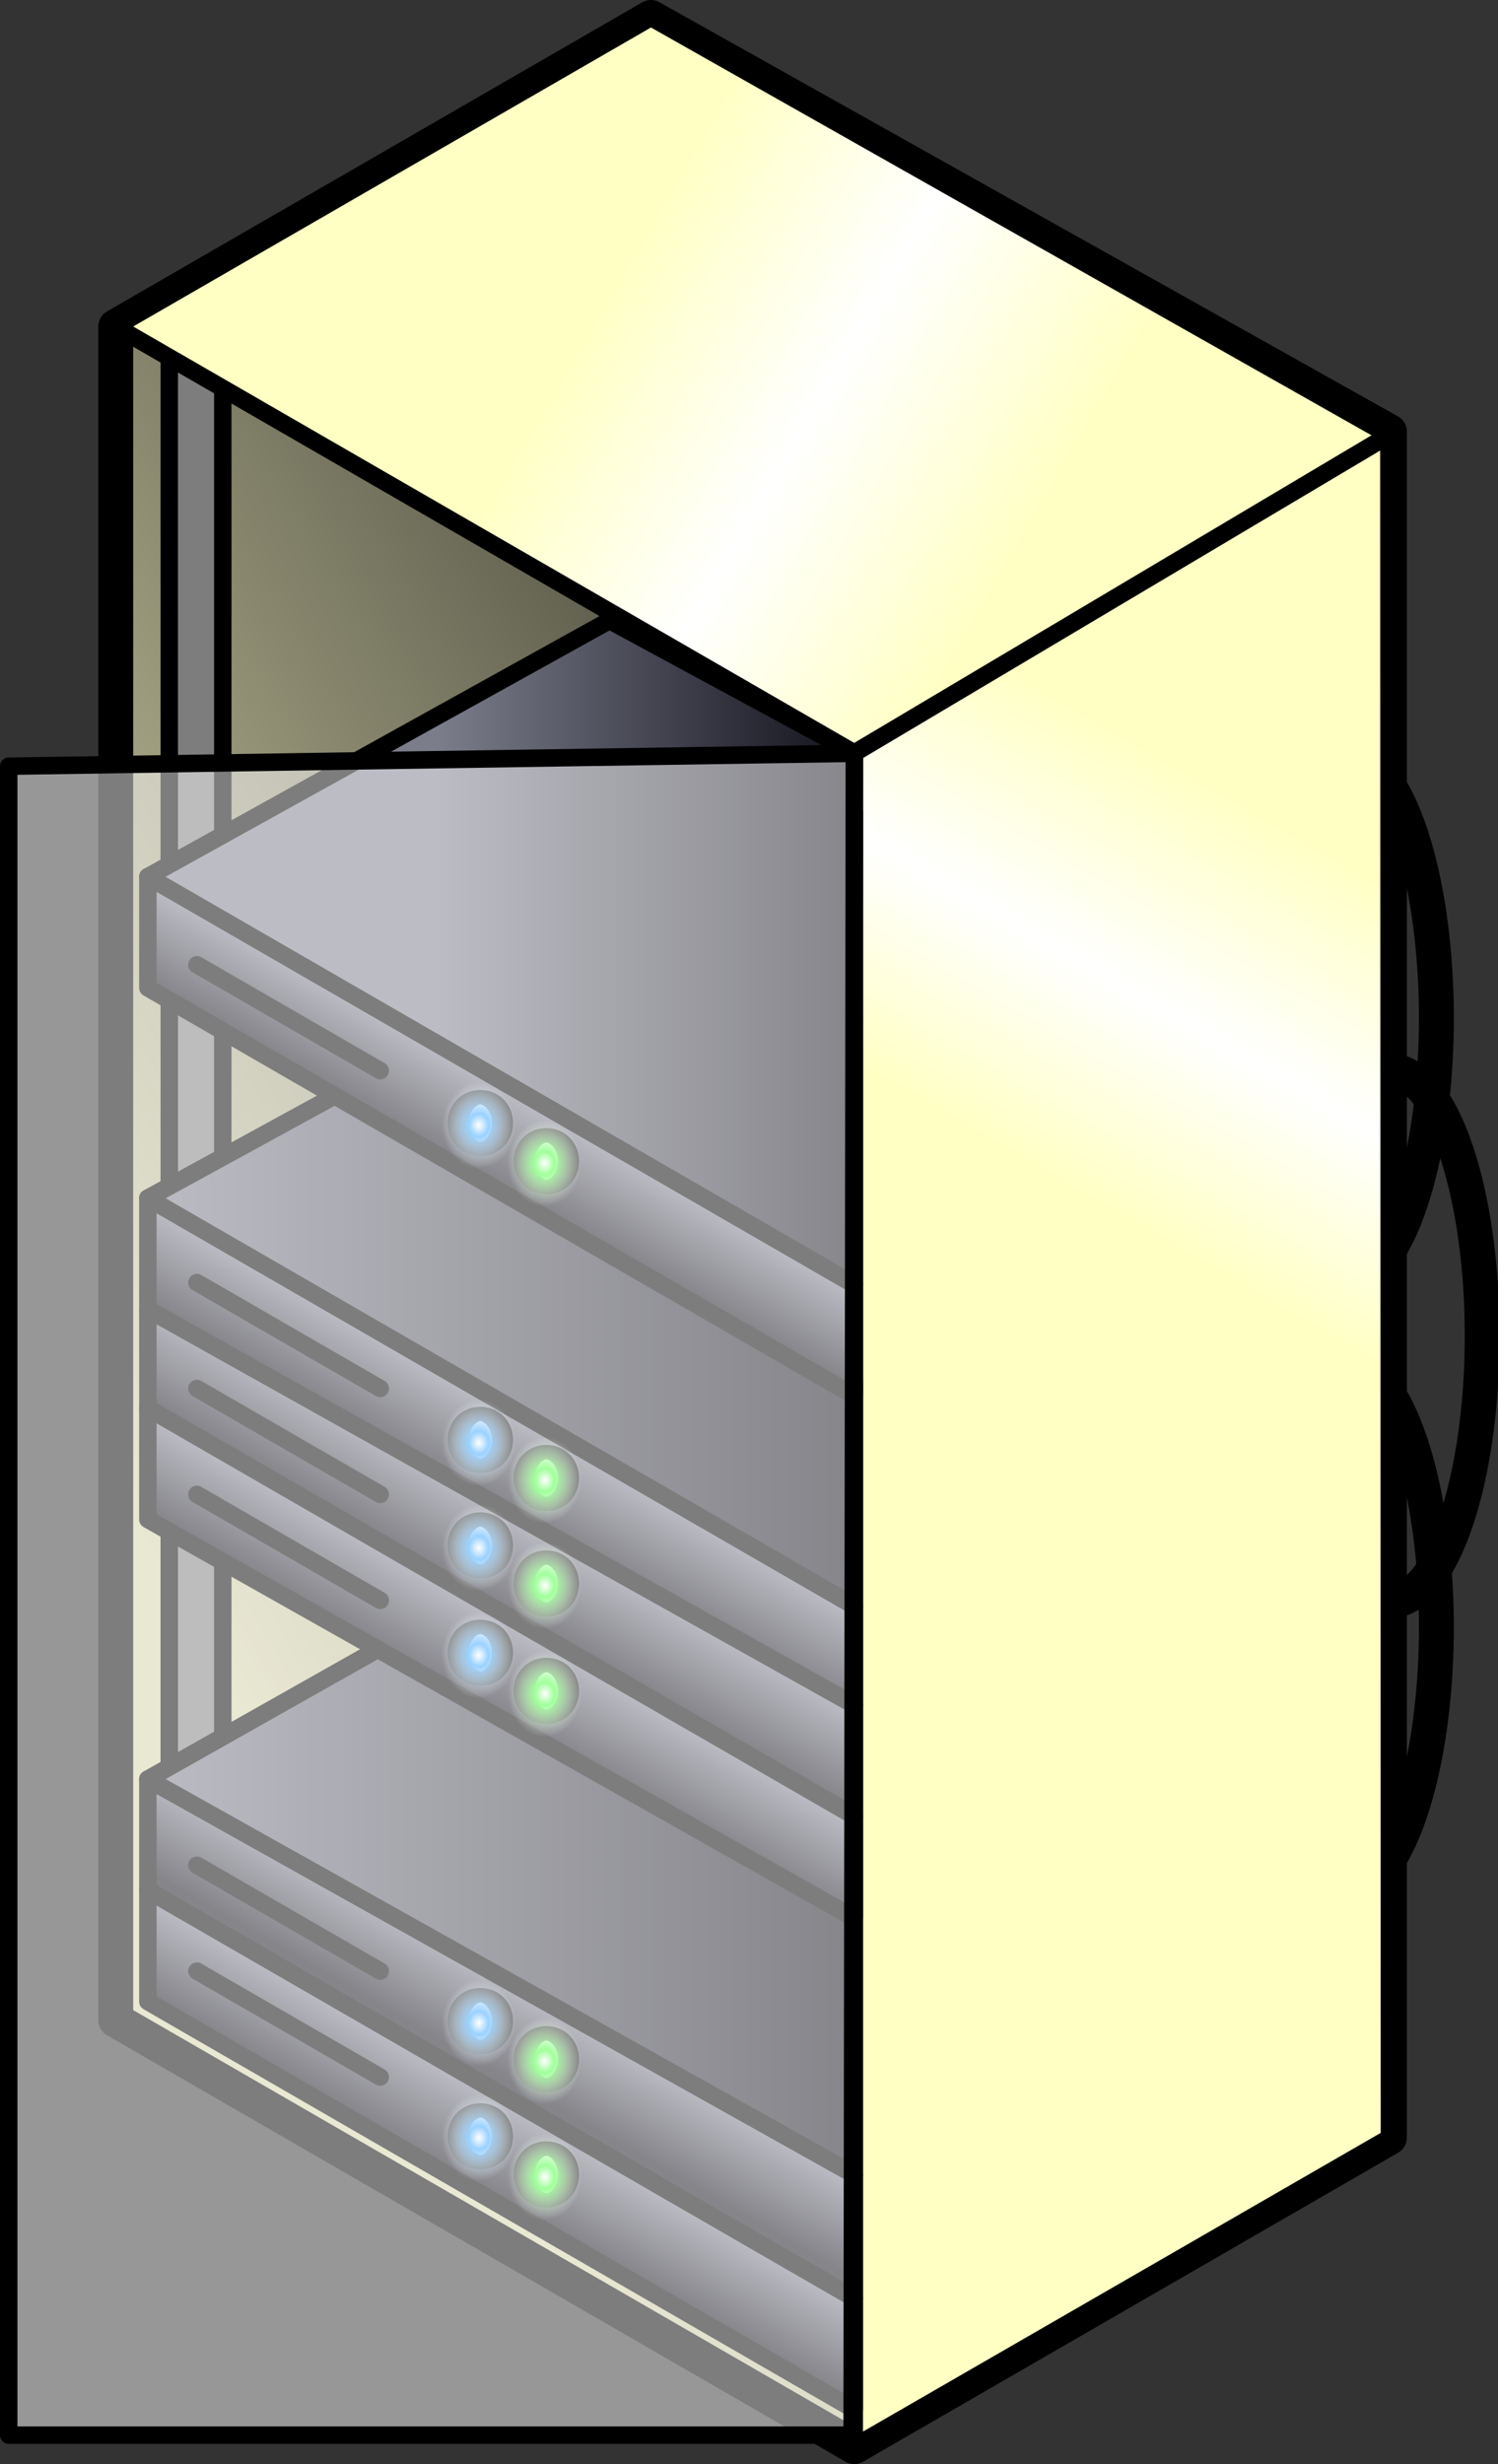 <?xml version="1.0" encoding="UTF-8" standalone="no"?>
<!-- Created with Inkscape (http://www.inkscape.org/) -->
<svg
   xmlns:dc="http://purl.org/dc/elements/1.1/"
   xmlns:cc="http://creativecommons.org/ns#"
   xmlns:rdf="http://www.w3.org/1999/02/22-rdf-syntax-ns#"
   xmlns:svg="http://www.w3.org/2000/svg"
   xmlns="http://www.w3.org/2000/svg"
   xmlns:xlink="http://www.w3.org/1999/xlink"
   xmlns:sodipodi="http://sodipodi.sourceforge.net/DTD/sodipodi-0.dtd"
   xmlns:inkscape="http://www.inkscape.org/namespaces/inkscape"
   width="429.473"
   height="706.26"
   id="svg2"
   sodipodi:version="0.32"
   inkscape:version="0.45+devel+devel"
   sodipodi:docname="servers.svg"
   inkscape:output_extension="org.inkscape.output.svg.inkscape"
   inkscape:export-filename="I:\Documents and Settings\Eric\Bureau\servers.png"
   inkscape:export-xdpi="16.311277"
   inkscape:export-ydpi="16.311277"
   version="1.0">
  <rect width="100%" height="100%" fill="#333333" stroke="none"/>
  <defs
     id="defs4">
    <linearGradient
       id="linearGradient3706">
      <stop
         id="stop3708"
         offset="0"
         style="stop-color:#ffffff;stop-opacity:1;" />
      <stop
         style="stop-color:#38a5ff;stop-opacity:1;"
         offset="0.268"
         id="stop3710" />
      <stop
         id="stop3712"
         offset="1"
         style="stop-color:#ffffff;stop-opacity:0;" />
    </linearGradient>
    <linearGradient
       id="linearGradient3235">
      <stop
         style="stop-color:#ffffff;stop-opacity:1;"
         offset="0"
         id="stop3237" />
      <stop
         id="stop3247"
         offset="0.268"
         style="stop-color:#43ff38;stop-opacity:1;" />
      <stop
         style="stop-color:#ffffff;stop-opacity:0;"
         offset="1"
         id="stop3239" />
    </linearGradient>
    <radialGradient
       inkscape:collect="always"
       xlink:href="#linearGradient3706"
       id="radialGradient3241"
       cx="544.675"
       cy="507.579"
       fx="544.675"
       fy="507.579"
       r="7.671"
       gradientTransform="matrix(0.646,0,0,0.373,192.708,318.21)"
       gradientUnits="userSpaceOnUse" />
    <linearGradient
       id="linearGradient3240">
      <stop
         style="stop-color:#7b7d8b;stop-opacity:1;"
         offset="0"
         id="stop3242" />
      <stop
         style="stop-color:#0f0f19;stop-opacity:1;"
         offset="1"
         id="stop3244" />
    </linearGradient>
    <linearGradient
       id="linearGradient3264">
      <stop
         id="stop3266"
         offset="0"
         style="stop-color:#ffffc3;stop-opacity:1;" />
      <stop
         style="stop-color:#ffffff;stop-opacity:1;"
         offset="0.521"
         id="stop3268" />
      <stop
         id="stop3270"
         offset="1"
         style="stop-color:#ffffc3;stop-opacity:1;" />
    </linearGradient>
    <linearGradient
       id="linearGradient3245">
      <stop
         style="stop-color:#ffffc3;stop-opacity:1;"
         offset="0"
         id="stop3248" />
      <stop
         id="stop3262"
         offset="0.489"
         style="stop-color:#ffffff;stop-opacity:1;" />
      <stop
         style="stop-color:#ffffc3;stop-opacity:1;"
         offset="1"
         id="stop3250" />
    </linearGradient>
    <linearGradient
       id="linearGradient3281">
      <stop
         style="stop-color:#d4d2a8;stop-opacity:1;"
         offset="0"
         id="stop3283" />
      <stop
         style="stop-color:#121212;stop-opacity:1;"
         offset="1"
         id="stop3285" />
    </linearGradient>
    <linearGradient
       inkscape:collect="always"
       xlink:href="#linearGradient3281"
       id="linearGradient3237"
       x1="306.859"
       y1="379.134"
       x2="675.091"
       y2="166.535"
       gradientUnits="userSpaceOnUse" />
    <linearGradient
       inkscape:collect="always"
       xlink:href="#linearGradient3245"
       id="linearGradient3252"
       x1="490.975"
       y1="60.236"
       x2="613.719"
       y2="131.102"
       gradientUnits="userSpaceOnUse" />
    <linearGradient
       inkscape:collect="always"
       xlink:href="#linearGradient3264"
       id="linearGradient3260"
       x1="675.091"
       y1="237.402"
       x2="613.719"
       y2="343.701"
       gradientUnits="userSpaceOnUse" />
    <linearGradient
       inkscape:collect="always"
       xlink:href="#linearGradient3240"
       id="linearGradient3246"
       x1="429.603"
       y1="308.268"
       x2="552.347"
       y2="308.268"
       gradientUnits="userSpaceOnUse" />
    <linearGradient
       inkscape:collect="always"
       xlink:href="#linearGradient3240"
       id="linearGradient3255"
       x1="344.251"
       y1="509.765"
       x2="551.778"
       y2="509.765"
       gradientUnits="userSpaceOnUse" />
    <linearGradient
       inkscape:collect="always"
       xlink:href="#linearGradient3240"
       id="linearGradient3263"
       x1="344.251"
       y1="346.773"
       x2="551.778"
       y2="346.773"
       gradientUnits="userSpaceOnUse" />
    <linearGradient
       inkscape:collect="always"
       xlink:href="#linearGradient3240"
       id="linearGradient3271"
       x1="478.701"
       y1="329.528"
       x2="466.426"
       y2="350.787"
       gradientUnits="userSpaceOnUse" />
    <linearGradient
       inkscape:collect="always"
       xlink:href="#linearGradient3240"
       id="linearGradient3286"
       x1="451.083"
       y1="465.945"
       x2="438.809"
       y2="487.205"
       gradientUnits="userSpaceOnUse" />
    <linearGradient
       inkscape:collect="always"
       xlink:href="#linearGradient3240"
       id="linearGradient3294"
       x1="460.289"
       y1="439.37"
       x2="448.015"
       y2="460.63"
       gradientUnits="userSpaceOnUse" />
    <linearGradient
       inkscape:collect="always"
       xlink:href="#linearGradient3240"
       id="linearGradient3302"
       x1="475.632"
       y1="419.882"
       x2="463.358"
       y2="441.142"
       gradientUnits="userSpaceOnUse" />
    <linearGradient
       inkscape:collect="always"
       xlink:href="#linearGradient3240"
       id="linearGradient3310"
       x1="460.289"
       y1="574.016"
       x2="448.015"
       y2="595.276"
       gradientUnits="userSpaceOnUse" />
    <linearGradient
       inkscape:collect="always"
       xlink:href="#linearGradient3240"
       id="linearGradient3318"
       x1="454.152"
       y1="605.906"
       x2="441.878"
       y2="627.165"
       gradientUnits="userSpaceOnUse" />
    <radialGradient
       inkscape:collect="always"
       xlink:href="#linearGradient3235"
       id="radialGradient3664"
       gradientUnits="userSpaceOnUse"
       gradientTransform="matrix(0.646,0,0,0.373,192.708,318.21)"
       cx="544.675"
       cy="507.579"
       fx="544.675"
       fy="507.579"
       r="7.671" />
    <radialGradient
       inkscape:collect="always"
       xlink:href="#linearGradient3706"
       id="radialGradient3668"
       gradientUnits="userSpaceOnUse"
       gradientTransform="matrix(0.646,0,0,0.373,192.708,318.21)"
       cx="544.675"
       cy="507.579"
       fx="544.675"
       fy="507.579"
       r="7.671" />
    <radialGradient
       inkscape:collect="always"
       xlink:href="#linearGradient3235"
       id="radialGradient3672"
       gradientUnits="userSpaceOnUse"
       gradientTransform="matrix(0.646,0,0,0.373,192.708,318.21)"
       cx="544.675"
       cy="507.579"
       fx="544.675"
       fy="507.579"
       r="7.671" />
    <radialGradient
       inkscape:collect="always"
       xlink:href="#linearGradient3235"
       id="radialGradient3676"
       gradientUnits="userSpaceOnUse"
       gradientTransform="matrix(0.646,0,0,0.373,192.708,318.21)"
       cx="544.675"
       cy="507.579"
       fx="544.675"
       fy="507.579"
       r="7.671" />
    <radialGradient
       inkscape:collect="always"
       xlink:href="#linearGradient3706"
       id="radialGradient3680"
       gradientUnits="userSpaceOnUse"
       gradientTransform="matrix(0.646,0,0,0.373,192.708,318.21)"
       cx="544.675"
       cy="507.579"
       fx="544.675"
       fy="507.579"
       r="7.671" />
    <radialGradient
       inkscape:collect="always"
       xlink:href="#linearGradient3235"
       id="radialGradient3684"
       gradientUnits="userSpaceOnUse"
       gradientTransform="matrix(0.646,0,0,0.373,192.708,318.21)"
       cx="544.675"
       cy="507.579"
       fx="544.675"
       fy="507.579"
       r="7.671" />
    <radialGradient
       inkscape:collect="always"
       xlink:href="#linearGradient3706"
       id="radialGradient3688"
       gradientUnits="userSpaceOnUse"
       gradientTransform="matrix(0.646,0,0,0.373,192.708,318.21)"
       cx="544.675"
       cy="507.579"
       fx="544.675"
       fy="507.579"
       r="7.671" />
    <radialGradient
       inkscape:collect="always"
       xlink:href="#linearGradient3706"
       id="radialGradient3692"
       gradientUnits="userSpaceOnUse"
       gradientTransform="matrix(0.646,0,0,0.373,192.708,318.21)"
       cx="544.675"
       cy="507.579"
       fx="544.675"
       fy="507.579"
       r="7.671" />
    <radialGradient
       inkscape:collect="always"
       xlink:href="#linearGradient3235"
       id="radialGradient3696"
       gradientUnits="userSpaceOnUse"
       gradientTransform="matrix(0.646,0,0,0.373,192.708,318.21)"
       cx="544.675"
       cy="507.579"
       fx="544.675"
       fy="507.579"
       r="7.671" />
    <radialGradient
       inkscape:collect="always"
       xlink:href="#linearGradient3235"
       id="radialGradient3700"
       gradientUnits="userSpaceOnUse"
       gradientTransform="matrix(0.646,0,0,0.373,192.708,318.21)"
       cx="544.675"
       cy="507.579"
       fx="544.675"
       fy="507.579"
       r="7.671" />
    <radialGradient
       inkscape:collect="always"
       xlink:href="#linearGradient3706"
       id="radialGradient3704"
       gradientUnits="userSpaceOnUse"
       gradientTransform="matrix(0.646,0,0,0.373,192.708,318.21)"
       cx="544.675"
       cy="507.579"
       fx="544.675"
       fy="507.579"
       r="7.671" />
  </defs>
  <sodipodi:namedview
     id="base"
     pagecolor="#ffffff"
     bordercolor="#666666"
     borderopacity="1.0"
     inkscape:pageopacity="0.0"
     inkscape:pageshadow="2"
     inkscape:zoom="0.19504736"
     inkscape:cx="-955.34784"
     inkscape:cy="289.61768"
     inkscape:document-units="px"
     inkscape:current-layer="layer1"
     showgrid="true"
     gridtolerance="10"
     inkscape:snap-global="false"
     inkscape:window-width="1280"
     inkscape:window-height="968"
     inkscape:window-x="-4"
     inkscape:window-y="-4"
     inkscape:object-nodes="false"
     showguides="true"
     inkscape:guide-bbox="true">
    <inkscape:grid
       type="axonomgrid"
       id="grid2388"
       units="mm"
       visible="true"
       enabled="true" />
  </sodipodi:namedview>
  <g
     inkscape:label="Calque 1"
     inkscape:groupmode="layer"
     id="layer1"
     transform="translate(-304.359,-0.315)">
    <path
       style="fill:url(#linearGradient3237);fill-opacity:1;fill-rule:evenodd;stroke:#000000;stroke-width:10;stroke-linecap:round;stroke-linejoin:round;stroke-miterlimit:4;stroke-dasharray:none;stroke-opacity:1"
       d="M 490.975,5.315 L 337.545,93.898 L 337.545,579.331 L 549.278,701.575 L 702.708,612.992 L 702.708,124.016 L 490.975,5.315 z"
       id="path3284" />
    <path
       style="fill:none;fill-rule:evenodd;stroke:#000000;stroke-width:5;stroke-linecap:round;stroke-linejoin:round;stroke-miterlimit:4;stroke-dasharray:none;stroke-opacity:1"
       d="M 337.545,579.331 L 549.278,701.575 L 549.278,216.142 L 337.545,93.898 L 337.545,579.331 z"
       id="path3232"
       sodipodi:nodetypes="ccccc" />
    <path
       sodipodi:type="arc"
       style="fill:none;fill-opacity:1;stroke:#000000;stroke-width:11.672;stroke-linecap:round;stroke-linejoin:round;stroke-miterlimit:4;stroke-dasharray:none;stroke-opacity:1"
       id="path3266"
       sodipodi:cx="1442.2391"
       sodipodi:cy="609.44879"
       sodipodi:rx="30.68594"
       sodipodi:ry="88.58268"
       d="M 1472.925,609.449 A 30.686,88.583 0 1 1 1411.553,609.449 A 30.686,88.583 0 1 1 1472.925,609.449 z"
       transform="matrix(0.857,0,0,0.857,-546.135,-230.207)" />
    <path
       sodipodi:type="arc"
       style="fill:none;fill-opacity:1;stroke:#000000;stroke-width:11.672;stroke-linecap:round;stroke-linejoin:round;stroke-miterlimit:4;stroke-dasharray:none;stroke-opacity:1"
       id="path3270"
       sodipodi:cx="1442.2391"
       sodipodi:cy="609.44879"
       sodipodi:rx="30.68594"
       sodipodi:ry="88.58268"
       d="M 1472.925,609.449 A 30.686,88.583 0 1 1 1411.553,609.449 A 30.686,88.583 0 1 1 1472.925,609.449 z"
       transform="matrix(0.857,0,0,0.857,-546.135,-55.627)" />
    <path
       sodipodi:type="arc"
       style="fill:none;fill-opacity:1;stroke:#000000;stroke-width:11.672;stroke-linecap:round;stroke-linejoin:round;stroke-miterlimit:4;stroke-dasharray:none;stroke-opacity:1"
       id="path3268"
       sodipodi:cx="1442.2391"
       sodipodi:cy="609.44879"
       sodipodi:rx="30.68594"
       sodipodi:ry="88.58268"
       d="M 1472.925,609.449 A 30.686,88.583 0 1 1 1411.553,609.449 A 30.686,88.583 0 1 1 1472.925,609.449 z"
       transform="matrix(0.857,0,0,0.857,-532.991,-139.122)" />
    <path
       style="fill:url(#linearGradient3260);fill-opacity:1;fill-rule:evenodd;stroke:#000000;stroke-width:5;stroke-linecap:round;stroke-linejoin:round;stroke-miterlimit:4;stroke-dasharray:none;stroke-opacity:1"
       d="M 702.544,125.027 L 702.708,613.082 L 549.278,701.575 L 549.278,216.142 L 702.544,125.027 z"
       id="path3234"
       sodipodi:nodetypes="ccccc" />
    <path
       style="fill:#7d7d7d;fill-opacity:1;fill-rule:evenodd;stroke:#000000;stroke-width:5;stroke-linecap:round;stroke-linejoin:round;stroke-miterlimit:4;stroke-dasharray:none;stroke-opacity:1"
       d="M 352.888,573.365 L 368.231,572.244 L 368.231,108.071 L 352.888,99.213 L 352.888,573.365 z"
       id="path3240"
       sodipodi:nodetypes="ccccc" />
    <path
       style="fill:url(#linearGradient3318);fill-opacity:1;fill-rule:evenodd;stroke:#000000;stroke-width:5;stroke-linecap:round;stroke-linejoin:round;stroke-miterlimit:4;stroke-dasharray:none;stroke-opacity:1"
       d="M 346.751,574.016 L 549.278,690.945 L 549.278,659.055 L 346.751,542.126 L 346.751,574.016 z"
       id="path3244"
       sodipodi:nodetypes="ccccc" />
    <path
       style="fill:url(#linearGradient3310);fill-opacity:1;fill-rule:evenodd;stroke:#000000;stroke-width:5;stroke-linecap:round;stroke-linejoin:round;stroke-miterlimit:4;stroke-dasharray:none;stroke-opacity:1"
       d="M 346.751,542.126 L 549.278,659.055 L 549.278,623.622 L 346.751,510.236 L 346.751,542.126 z"
       id="path3246"
       sodipodi:nodetypes="ccccc" />
    <path
       style="fill:url(#linearGradient3255);fill-opacity:1;fill-rule:evenodd;stroke:#000000;stroke-width:5;stroke-linecap:round;stroke-linejoin:round;stroke-miterlimit:4;stroke-dasharray:none;stroke-opacity:1"
       d="M 346.751,510.236 L 549.278,395.908 L 549.278,623.622 L 346.751,510.236 z"
       id="path3286"
       sodipodi:nodetypes="cccc" />
    <path
       style="fill:url(#linearGradient3294);fill-opacity:1;fill-rule:evenodd;stroke:#000000;stroke-width:5;stroke-linecap:round;stroke-linejoin:round;stroke-miterlimit:4;stroke-dasharray:none;stroke-opacity:1"
       d="M 346.751,403.937 L 549.278,520.866 L 549.278,488.976 L 346.751,375.591 L 346.751,403.937 z"
       id="path3260"
       sodipodi:nodetypes="ccccc" />
    <path
       style="fill:url(#linearGradient3302);fill-opacity:1;fill-rule:evenodd;stroke:#000000;stroke-width:5;stroke-linecap:round;stroke-linejoin:round;stroke-miterlimit:4;stroke-dasharray:none;stroke-opacity:1"
       d="M 346.751,375.591 L 549.278,488.976 L 549.278,460.63 L 346.751,343.701 L 346.751,375.591 z"
       id="path3252"
       sodipodi:nodetypes="ccccc" />
    <path
       style="fill:url(#linearGradient3263);fill-opacity:1;fill-rule:evenodd;stroke:#000000;stroke-width:5;stroke-linecap:round;stroke-linejoin:round;stroke-miterlimit:4;stroke-dasharray:none;stroke-opacity:1"
       d="M 346.751,343.701 L 549.278,232.916 L 549.278,460.63 L 346.751,343.701 z"
       id="path3254"
       sodipodi:nodetypes="cccc" />
    <path
       style="fill:url(#linearGradient3271);fill-opacity:1;fill-rule:evenodd;stroke:#000000;stroke-width:5;stroke-linecap:round;stroke-linejoin:round;stroke-miterlimit:4;stroke-dasharray:none;stroke-opacity:1"
       d="M 346.751,283.465 L 549.278,400.394 L 549.278,368.504 L 346.751,251.575 L 346.751,283.465 z"
       id="path3256"
       sodipodi:nodetypes="ccccc" />
    <path
       style="fill:url(#linearGradient3246);fill-opacity:1;fill-rule:evenodd;stroke:#000000;stroke-width:5;stroke-linecap:round;stroke-linejoin:round;stroke-miterlimit:4;stroke-dasharray:none;stroke-opacity:1"
       d="M 346.751,251.575 L 479.096,178.16 L 549.278,216.142 L 549.278,368.504 L 346.751,251.575 z"
       id="path3258"
       sodipodi:nodetypes="ccccc" />
    <path
       style="fill:url(#linearGradient3252);fill-opacity:1;fill-rule:evenodd;stroke:#000000;stroke-width:5;stroke-linecap:round;stroke-linejoin:round;stroke-miterlimit:4;stroke-dasharray:none;stroke-opacity:1"
       d="M 337.545,93.898 L 490.975,5.315 L 702.544,125.027 L 549.278,216.142 L 337.545,93.898 z"
       id="path3230"
       sodipodi:nodetypes="ccccc" />
    <path
       style="fill:url(#linearGradient3286);fill-opacity:1;fill-rule:evenodd;stroke:#000000;stroke-width:5;stroke-linecap:round;stroke-linejoin:round;stroke-miterlimit:4;stroke-dasharray:none;stroke-opacity:1"
       d="M 346.751,435.827 L 549.278,550.093 L 549.278,520.866 L 346.751,403.937 L 346.751,435.827 z"
       id="path3264"
       sodipodi:nodetypes="ccccc" />
    <path
       style="fill:none;fill-rule:evenodd;stroke:#000000;stroke-width:5;stroke-linecap:round;stroke-linejoin:round;stroke-miterlimit:4;stroke-dasharray:none;stroke-opacity:1"
       d="M 360.801,276.836 L 413.377,307.198"
       id="path3272"
       sodipodi:nodetypes="cc" />
    <path
       style="fill:none;fill-rule:evenodd;stroke:#000000;stroke-width:5;stroke-linecap:round;stroke-linejoin:round;stroke-miterlimit:4;stroke-dasharray:none;stroke-opacity:1"
       d="M 360.801,367.922 L 413.377,398.283"
       id="path3274"
       sodipodi:nodetypes="cc" />
    <path
       style="fill:none;fill-rule:evenodd;stroke:#000000;stroke-width:5;stroke-linecap:round;stroke-linejoin:round;stroke-miterlimit:4;stroke-dasharray:none;stroke-opacity:1"
       d="M 360.801,398.283 L 413.377,428.645"
       id="path3276"
       sodipodi:nodetypes="cc" />
    <path
       style="fill:none;fill-rule:evenodd;stroke:#000000;stroke-width:5;stroke-linecap:round;stroke-linejoin:round;stroke-miterlimit:4;stroke-dasharray:none;stroke-opacity:1"
       d="M 360.801,428.645 L 413.377,459.007"
       id="path3278"
       sodipodi:nodetypes="cc" />
    <path
       style="fill:none;fill-rule:evenodd;stroke:#000000;stroke-width:5;stroke-linecap:round;stroke-linejoin:round;stroke-miterlimit:4;stroke-dasharray:none;stroke-opacity:1"
       d="M 360.801,534.912 L 413.377,565.274"
       id="path3280"
       sodipodi:nodetypes="cc" />
    <path
       style="fill:none;fill-rule:evenodd;stroke:#000000;stroke-width:5;stroke-linecap:round;stroke-linejoin:round;stroke-miterlimit:4;stroke-dasharray:none;stroke-opacity:1"
       d="M 360.801,565.274 L 413.377,595.636"
       id="path3282"
       sodipodi:nodetypes="cc" />
    <g
       id="g3332"
       transform="translate(-647.473,-235.38)">
      <g
         id="g3300">
        <path
           sodipodi:type="arc"
           style="fill:#ffffff;fill-opacity:1;stroke:#000000;stroke-width:4.254;stroke-linecap:round;stroke-linejoin:round;stroke-miterlimit:4;stroke-dasharray:none;stroke-opacity:1"
           id="path3288"
           sodipodi:cx="544.67542"
           sodipodi:cy="507.5787"
           sodipodi:rx="7.6714849"
           sodipodi:ry="4.4291339"
           d="M 552.347,507.579 A 7.671,4.429 0 1 1 537.004,507.579 A 7.671,4.429 0 1 1 552.347,507.579 z"
           transform="matrix(0,-0.966,1.431,0,363.205,1083.746)"
           inkscape:export-filename="I:\Documents and Settings\Eric\Bureau\techicons.png"
           inkscape:export-xdpi="61.308788"
           inkscape:export-ydpi="61.308788" />
        <path
           sodipodi:type="arc"
           style="fill:#ffffff;fill-opacity:1;stroke:#000000;stroke-width:4.254;stroke-linecap:round;stroke-linejoin:round;stroke-miterlimit:4;stroke-dasharray:none;stroke-opacity:1"
           id="path3290"
           sodipodi:cx="544.67542"
           sodipodi:cy="507.5787"
           sodipodi:rx="7.6714849"
           sodipodi:ry="4.4291339"
           d="M 552.347,507.579 A 7.671,4.429 0 1 1 537.004,507.579 A 7.671,4.429 0 1 1 552.347,507.579 z"
           transform="matrix(0,-0.966,1.431,0,382.136,1094.676)"
           inkscape:export-filename="I:\Documents and Settings\Eric\Bureau\techicons.png"
           inkscape:export-xdpi="61.308788"
           inkscape:export-ydpi="61.308788" />
      </g>
    </g>
    <g
       id="g3296"
       transform="translate(-717.604,-209.478)">
      <path
         inkscape:export-ydpi="61.308788"
         inkscape:export-xdpi="61.308788"
         inkscape:export-filename="I:\Documents and Settings\Eric\Bureau\techicons.png"
         transform="matrix(0,-0.966,1.431,0,433.335,1148.639)"
         d="M 552.347,507.579 A 7.671,4.429 0 1 1 537.004,507.579 A 7.671,4.429 0 1 1 552.347,507.579 z"
         sodipodi:ry="4.4291339"
         sodipodi:rx="7.6714849"
         sodipodi:cy="507.5787"
         sodipodi:cx="544.67542"
         id="path3292"
         style="fill:#ffffff;fill-opacity:1;stroke:#000000;stroke-width:4.254;stroke-linecap:round;stroke-linejoin:round;stroke-miterlimit:4;stroke-dasharray:none;stroke-opacity:1"
         sodipodi:type="arc" />
      <path
         inkscape:export-ydpi="61.308788"
         inkscape:export-xdpi="61.308788"
         inkscape:export-filename="I:\Documents and Settings\Eric\Bureau\techicons.png"
         transform="matrix(0,-0.966,1.431,0,452.266,1159.569)"
         d="M 552.347,507.579 A 7.671,4.429 0 1 1 537.004,507.579 A 7.671,4.429 0 1 1 552.347,507.579 z"
         sodipodi:ry="4.4291339"
         sodipodi:rx="7.6714849"
         sodipodi:cy="507.5787"
         sodipodi:cx="544.67542"
         id="path3294"
         style="fill:#ffffff;fill-opacity:1;stroke:#000000;stroke-width:4.254;stroke-linecap:round;stroke-linejoin:round;stroke-miterlimit:4;stroke-dasharray:none;stroke-opacity:1"
         sodipodi:type="arc" />
    </g>
    <g
       id="g3308"
       transform="translate(-717.604,-179.224)">
      <path
         inkscape:export-ydpi="61.308788"
         inkscape:export-xdpi="61.308788"
         inkscape:export-filename="I:\Documents and Settings\Eric\Bureau\techicons.png"
         transform="matrix(0,-0.966,1.431,0,433.335,1148.639)"
         d="M 552.347,507.579 A 7.671,4.429 0 1 1 537.004,507.579 A 7.671,4.429 0 1 1 552.347,507.579 z"
         sodipodi:ry="4.4291339"
         sodipodi:rx="7.6714849"
         sodipodi:cy="507.5787"
         sodipodi:cx="544.67542"
         id="path3310"
         style="fill:#ffffff;fill-opacity:1;stroke:#000000;stroke-width:4.254;stroke-linecap:round;stroke-linejoin:round;stroke-miterlimit:4;stroke-dasharray:none;stroke-opacity:1"
         sodipodi:type="arc" />
      <path
         inkscape:export-ydpi="61.308788"
         inkscape:export-xdpi="61.308788"
         inkscape:export-filename="I:\Documents and Settings\Eric\Bureau\techicons.png"
         transform="matrix(0,-0.966,1.431,0,452.266,1159.569)"
         d="M 552.347,507.579 A 7.671,4.429 0 1 1 537.004,507.579 A 7.671,4.429 0 1 1 552.347,507.579 z"
         sodipodi:ry="4.4291339"
         sodipodi:rx="7.6714849"
         sodipodi:cy="507.5787"
         sodipodi:cx="544.67542"
         id="path3312"
         style="fill:#ffffff;fill-opacity:1;stroke:#000000;stroke-width:4.254;stroke-linecap:round;stroke-linejoin:round;stroke-miterlimit:4;stroke-dasharray:none;stroke-opacity:1"
         sodipodi:type="arc" />
    </g>
    <g
       id="g3314"
       transform="translate(-717.604,-148.461)">
      <path
         inkscape:export-ydpi="61.308788"
         inkscape:export-xdpi="61.308788"
         inkscape:export-filename="I:\Documents and Settings\Eric\Bureau\techicons.png"
         transform="matrix(0,-0.966,1.431,0,433.335,1148.639)"
         d="M 552.347,507.579 A 7.671,4.429 0 1 1 537.004,507.579 A 7.671,4.429 0 1 1 552.347,507.579 z"
         sodipodi:ry="4.4291339"
         sodipodi:rx="7.6714849"
         sodipodi:cy="507.5787"
         sodipodi:cx="544.67542"
         id="path3316"
         style="fill:#ffffff;fill-opacity:1;stroke:#000000;stroke-width:4.254;stroke-linecap:round;stroke-linejoin:round;stroke-miterlimit:4;stroke-dasharray:none;stroke-opacity:1"
         sodipodi:type="arc" />
      <path
         inkscape:export-ydpi="61.308788"
         inkscape:export-xdpi="61.308788"
         inkscape:export-filename="I:\Documents and Settings\Eric\Bureau\techicons.png"
         transform="matrix(0,-0.966,1.431,0,452.266,1159.569)"
         d="M 552.347,507.579 A 7.671,4.429 0 1 1 537.004,507.579 A 7.671,4.429 0 1 1 552.347,507.579 z"
         sodipodi:ry="4.4291339"
         sodipodi:rx="7.6714849"
         sodipodi:cy="507.5787"
         sodipodi:cx="544.67542"
         id="path3318"
         style="fill:#ffffff;fill-opacity:1;stroke:#000000;stroke-width:4.254;stroke-linecap:round;stroke-linejoin:round;stroke-miterlimit:4;stroke-dasharray:none;stroke-opacity:1"
         sodipodi:type="arc" />
    </g>
    <g
       id="g3320"
       transform="translate(-717.604,-42.896)">
      <path
         inkscape:export-ydpi="61.308788"
         inkscape:export-xdpi="61.308788"
         inkscape:export-filename="I:\Documents and Settings\Eric\Bureau\techicons.png"
         transform="matrix(0,-0.966,1.431,0,433.335,1148.639)"
         d="M 552.347,507.579 A 7.671,4.429 0 1 1 537.004,507.579 A 7.671,4.429 0 1 1 552.347,507.579 z"
         sodipodi:ry="4.4291339"
         sodipodi:rx="7.6714849"
         sodipodi:cy="507.5787"
         sodipodi:cx="544.67542"
         id="path3322"
         style="fill:#ffffff;fill-opacity:1;stroke:#000000;stroke-width:4.254;stroke-linecap:round;stroke-linejoin:round;stroke-miterlimit:4;stroke-dasharray:none;stroke-opacity:1"
         sodipodi:type="arc" />
      <path
         inkscape:export-ydpi="61.308788"
         inkscape:export-xdpi="61.308788"
         inkscape:export-filename="I:\Documents and Settings\Eric\Bureau\techicons.png"
         transform="matrix(0,-0.966,1.431,0,452.266,1159.569)"
         d="M 552.347,507.579 A 7.671,4.429 0 1 1 537.004,507.579 A 7.671,4.429 0 1 1 552.347,507.579 z"
         sodipodi:ry="4.4291339"
         sodipodi:rx="7.6714849"
         sodipodi:cy="507.5787"
         sodipodi:cx="544.67542"
         id="path3324"
         style="fill:#ffffff;fill-opacity:1;stroke:#000000;stroke-width:4.254;stroke-linecap:round;stroke-linejoin:round;stroke-miterlimit:4;stroke-dasharray:none;stroke-opacity:1"
         sodipodi:type="arc" />
    </g>
    <g
       id="g3326"
       transform="translate(-717.604,-9.861)">
      <path
         inkscape:export-ydpi="61.308788"
         inkscape:export-xdpi="61.308788"
         inkscape:export-filename="I:\Documents and Settings\Eric\Bureau\techicons.png"
         transform="matrix(0,-0.966,1.431,0,433.335,1148.639)"
         d="M 552.347,507.579 A 7.671,4.429 0 1 1 537.004,507.579 A 7.671,4.429 0 1 1 552.347,507.579 z"
         sodipodi:ry="4.4291339"
         sodipodi:rx="7.6714849"
         sodipodi:cy="507.5787"
         sodipodi:cx="544.67542"
         id="path3328"
         style="fill:#ffffff;fill-opacity:1;stroke:#000000;stroke-width:4.254;stroke-linecap:round;stroke-linejoin:round;stroke-miterlimit:4;stroke-dasharray:none;stroke-opacity:1"
         sodipodi:type="arc" />
      <path
         inkscape:export-ydpi="61.308788"
         inkscape:export-xdpi="61.308788"
         inkscape:export-filename="I:\Documents and Settings\Eric\Bureau\techicons.png"
         transform="matrix(0,-0.966,1.431,0,452.266,1159.569)"
         d="M 552.347,507.579 A 7.671,4.429 0 1 1 537.004,507.579 A 7.671,4.429 0 1 1 552.347,507.579 z"
         sodipodi:ry="4.4291339"
         sodipodi:rx="7.6714849"
         sodipodi:cy="507.5787"
         sodipodi:cx="544.67542"
         id="path3330"
         style="fill:#ffffff;fill-opacity:1;stroke:#000000;stroke-width:4.254;stroke-linecap:round;stroke-linejoin:round;stroke-miterlimit:4;stroke-dasharray:none;stroke-opacity:1"
         sodipodi:type="arc" />
    </g>
    <path
       sodipodi:type="arc"
       style="fill:url(#radialGradient3241);fill-opacity:1;stroke:none;stroke-width:4.254;stroke-linecap:round;stroke-linejoin:round;stroke-miterlimit:4;stroke-dasharray:none;stroke-opacity:1"
       id="path3233"
       sodipodi:cx="544.67542"
       sodipodi:cy="507.5787"
       sodipodi:rx="7.6714849"
       sodipodi:ry="4.4291339"
       d="M 552.347,507.579 A 7.671,4.429 0 1 1 537.004,507.579 A 7.671,4.429 0 1 1 552.347,507.579 z"
       transform="matrix(0,-2.498,3.701,0,-1436.74,1940.479)"
       inkscape:export-filename="I:\Documents and Settings\Eric\Bureau\techicons.png"
       inkscape:export-xdpi="61.308788"
       inkscape:export-ydpi="61.308788" />
    <path
       sodipodi:type="arc"
       style="fill:url(#radialGradient3668);fill-opacity:1;stroke:none;stroke-width:4.254;stroke-linecap:round;stroke-linejoin:round;stroke-miterlimit:4;stroke-dasharray:none;stroke-opacity:1"
       id="path3666"
       sodipodi:cx="544.67542"
       sodipodi:cy="507.5787"
       sodipodi:rx="7.6714849"
       sodipodi:ry="4.4291339"
       d="M 552.347,507.579 A 7.671,4.429 0 1 1 537.004,507.579 A 7.671,4.429 0 1 1 552.347,507.579 z"
       transform="matrix(0,-2.498,3.701,0,-1436.74,1973.38)"
       inkscape:export-filename="I:\Documents and Settings\Eric\Bureau\techicons.png"
       inkscape:export-xdpi="61.308788"
       inkscape:export-ydpi="61.308788" />
    <path
       sodipodi:type="arc"
       style="fill:url(#radialGradient3664);fill-opacity:1;stroke:none;stroke-width:4.254;stroke-linecap:round;stroke-linejoin:round;stroke-miterlimit:4;stroke-dasharray:none;stroke-opacity:1"
       id="path3662"
       sodipodi:cx="544.67542"
       sodipodi:cy="507.5787"
       sodipodi:rx="7.6714849"
       sodipodi:ry="4.4291339"
       d="M 552.347,507.579 A 7.671,4.429 0 1 1 537.004,507.579 A 7.671,4.429 0 1 1 552.347,507.579 z"
       transform="matrix(0,-2.498,3.701,0,-1417.928,1951.429)"
       inkscape:export-filename="I:\Documents and Settings\Eric\Bureau\techicons.png"
       inkscape:export-xdpi="61.308788"
       inkscape:export-ydpi="61.308788" />
    <path
       sodipodi:type="arc"
       style="fill:url(#radialGradient3672);fill-opacity:1;stroke:none;stroke-width:4.254;stroke-linecap:round;stroke-linejoin:round;stroke-miterlimit:4;stroke-dasharray:none;stroke-opacity:1"
       id="path3670"
       sodipodi:cx="544.67542"
       sodipodi:cy="507.5787"
       sodipodi:rx="7.6714849"
       sodipodi:ry="4.4291339"
       d="M 552.347,507.579 A 7.671,4.429 0 1 1 537.004,507.579 A 7.671,4.429 0 1 1 552.347,507.579 z"
       transform="matrix(0,-2.498,3.701,0,-1417.832,1984.607)"
       inkscape:export-filename="I:\Documents and Settings\Eric\Bureau\techicons.png"
       inkscape:export-xdpi="61.308788"
       inkscape:export-ydpi="61.308788" />
    <path
       sodipodi:type="arc"
       style="fill:url(#radialGradient3676);fill-opacity:1;stroke:none;stroke-width:4.254;stroke-linecap:round;stroke-linejoin:round;stroke-miterlimit:4;stroke-dasharray:none;stroke-opacity:1"
       id="path3674"
       sodipodi:cx="544.67542"
       sodipodi:cy="507.5787"
       sodipodi:rx="7.6714849"
       sodipodi:ry="4.4291339"
       d="M 552.347,507.579 A 7.671,4.429 0 1 1 537.004,507.579 A 7.671,4.429 0 1 1 552.347,507.579 z"
       transform="matrix(0,-2.498,3.701,0,-1417.832,1846.099)"
       inkscape:export-filename="I:\Documents and Settings\Eric\Bureau\techicons.png"
       inkscape:export-xdpi="61.308788"
       inkscape:export-ydpi="61.308788" />
    <path
       sodipodi:type="arc"
       style="fill:url(#radialGradient3680);fill-opacity:1;stroke:none;stroke-width:4.254;stroke-linecap:round;stroke-linejoin:round;stroke-miterlimit:4;stroke-dasharray:none;stroke-opacity:1"
       id="path3678"
       sodipodi:cx="544.67542"
       sodipodi:cy="507.5787"
       sodipodi:rx="7.6714849"
       sodipodi:ry="4.4291339"
       d="M 552.347,507.579 A 7.671,4.429 0 1 1 537.004,507.579 A 7.671,4.429 0 1 1 552.347,507.579 z"
       transform="matrix(0,-2.498,3.701,0,-1436.818,1835.044)"
       inkscape:export-filename="I:\Documents and Settings\Eric\Bureau\techicons.png"
       inkscape:export-xdpi="61.308788"
       inkscape:export-ydpi="61.308788" />
    <path
       sodipodi:type="arc"
       style="fill:url(#radialGradient3684);fill-opacity:1;stroke:none;stroke-width:4.254;stroke-linecap:round;stroke-linejoin:round;stroke-miterlimit:4;stroke-dasharray:none;stroke-opacity:1"
       id="path3682"
       sodipodi:cx="544.67542"
       sodipodi:cy="507.5787"
       sodipodi:rx="7.6714849"
       sodipodi:ry="4.4291339"
       d="M 552.347,507.579 A 7.671,4.429 0 1 1 537.004,507.579 A 7.671,4.429 0 1 1 552.347,507.579 z"
       transform="matrix(0,-2.498,3.701,0,-1417.832,1815.097)"
       inkscape:export-filename="I:\Documents and Settings\Eric\Bureau\techicons.png"
       inkscape:export-xdpi="61.308788"
       inkscape:export-ydpi="61.308788" />
    <path
       sodipodi:type="arc"
       style="fill:url(#radialGradient3688);fill-opacity:1;stroke:none;stroke-width:4.254;stroke-linecap:round;stroke-linejoin:round;stroke-miterlimit:4;stroke-dasharray:none;stroke-opacity:1"
       id="path3686"
       sodipodi:cx="544.67542"
       sodipodi:cy="507.5787"
       sodipodi:rx="7.6714849"
       sodipodi:ry="4.4291339"
       d="M 552.347,507.579 A 7.671,4.429 0 1 1 537.004,507.579 A 7.671,4.429 0 1 1 552.347,507.579 z"
       transform="matrix(0,-2.498,3.701,0,-1436.738,1804.282)"
       inkscape:export-filename="I:\Documents and Settings\Eric\Bureau\techicons.png"
       inkscape:export-xdpi="61.308788"
       inkscape:export-ydpi="61.308788" />
    <path
       sodipodi:type="arc"
       style="fill:url(#radialGradient3692);fill-opacity:1;stroke:none;stroke-width:4.254;stroke-linecap:round;stroke-linejoin:round;stroke-miterlimit:4;stroke-dasharray:none;stroke-opacity:1"
       id="path3690"
       sodipodi:cx="544.67542"
       sodipodi:cy="507.5787"
       sodipodi:rx="7.6714849"
       sodipodi:ry="4.4291339"
       d="M 552.347,507.579 A 7.671,4.429 0 1 1 537.004,507.579 A 7.671,4.429 0 1 1 552.347,507.579 z"
       transform="matrix(0,-2.498,3.701,0,-1436.738,1774.161)"
       inkscape:export-filename="I:\Documents and Settings\Eric\Bureau\techicons.png"
       inkscape:export-xdpi="61.308788"
       inkscape:export-ydpi="61.308788" />
    <path
       sodipodi:type="arc"
       style="fill:url(#radialGradient3696);fill-opacity:1;stroke:none;stroke-width:4.254;stroke-linecap:round;stroke-linejoin:round;stroke-miterlimit:4;stroke-dasharray:none;stroke-opacity:1"
       id="path3694"
       sodipodi:cx="544.67542"
       sodipodi:cy="507.5787"
       sodipodi:rx="7.6714849"
       sodipodi:ry="4.4291339"
       d="M 552.347,507.579 A 7.671,4.429 0 1 1 537.004,507.579 A 7.671,4.429 0 1 1 552.347,507.579 z"
       transform="matrix(0,-2.498,3.701,0,-1417.832,1784.896)"
       inkscape:export-filename="I:\Documents and Settings\Eric\Bureau\techicons.png"
       inkscape:export-xdpi="61.308788"
       inkscape:export-ydpi="61.308788" />
    <path
       sodipodi:type="arc"
       style="fill:url(#radialGradient3700);fill-opacity:1;stroke:none;stroke-width:4.254;stroke-linecap:round;stroke-linejoin:round;stroke-miterlimit:4;stroke-dasharray:none;stroke-opacity:1"
       id="path3698"
       sodipodi:cx="544.67542"
       sodipodi:cy="507.5787"
       sodipodi:rx="7.6714849"
       sodipodi:ry="4.4291339"
       d="M 552.347,507.579 A 7.671,4.429 0 1 1 537.004,507.579 A 7.671,4.429 0 1 1 552.347,507.579 z"
       transform="matrix(0,-2.498,3.701,0,-1417.912,1694.053)"
       inkscape:export-filename="I:\Documents and Settings\Eric\Bureau\techicons.png"
       inkscape:export-xdpi="61.308788"
       inkscape:export-ydpi="61.308788" />
    <path
       sodipodi:type="arc"
       style="fill:url(#radialGradient3704);fill-opacity:1;stroke:none;stroke-width:4.254;stroke-linecap:round;stroke-linejoin:round;stroke-miterlimit:4;stroke-dasharray:none;stroke-opacity:1"
       id="path3702"
       sodipodi:cx="544.67542"
       sodipodi:cy="507.5787"
       sodipodi:rx="7.6714849"
       sodipodi:ry="4.4291339"
       d="M 552.347,507.579 A 7.671,4.429 0 1 1 537.004,507.579 A 7.671,4.429 0 1 1 552.347,507.579 z"
       transform="matrix(0,-2.498,3.701,0,-1436.738,1683.158)"
       inkscape:export-filename="I:\Documents and Settings\Eric\Bureau\techicons.png"
       inkscape:export-xdpi="61.308788"
       inkscape:export-ydpi="61.308788" />
    <path
       style="opacity:1;fill:#ffffff;fill-opacity:0.49;fill-rule:evenodd;stroke:#000000;stroke-width:5;stroke-linecap:round;stroke-linejoin:round;stroke-miterlimit:4;stroke-dasharray:none;stroke-opacity:1"
       d="M 549.303,216.231 L 306.859,219.925 L 306.859,698.272 L 548.662,698.272 L 549.303,216.231 z"
       id="path3347"
       sodipodi:nodetypes="ccccc" />
  </g>
</svg>
